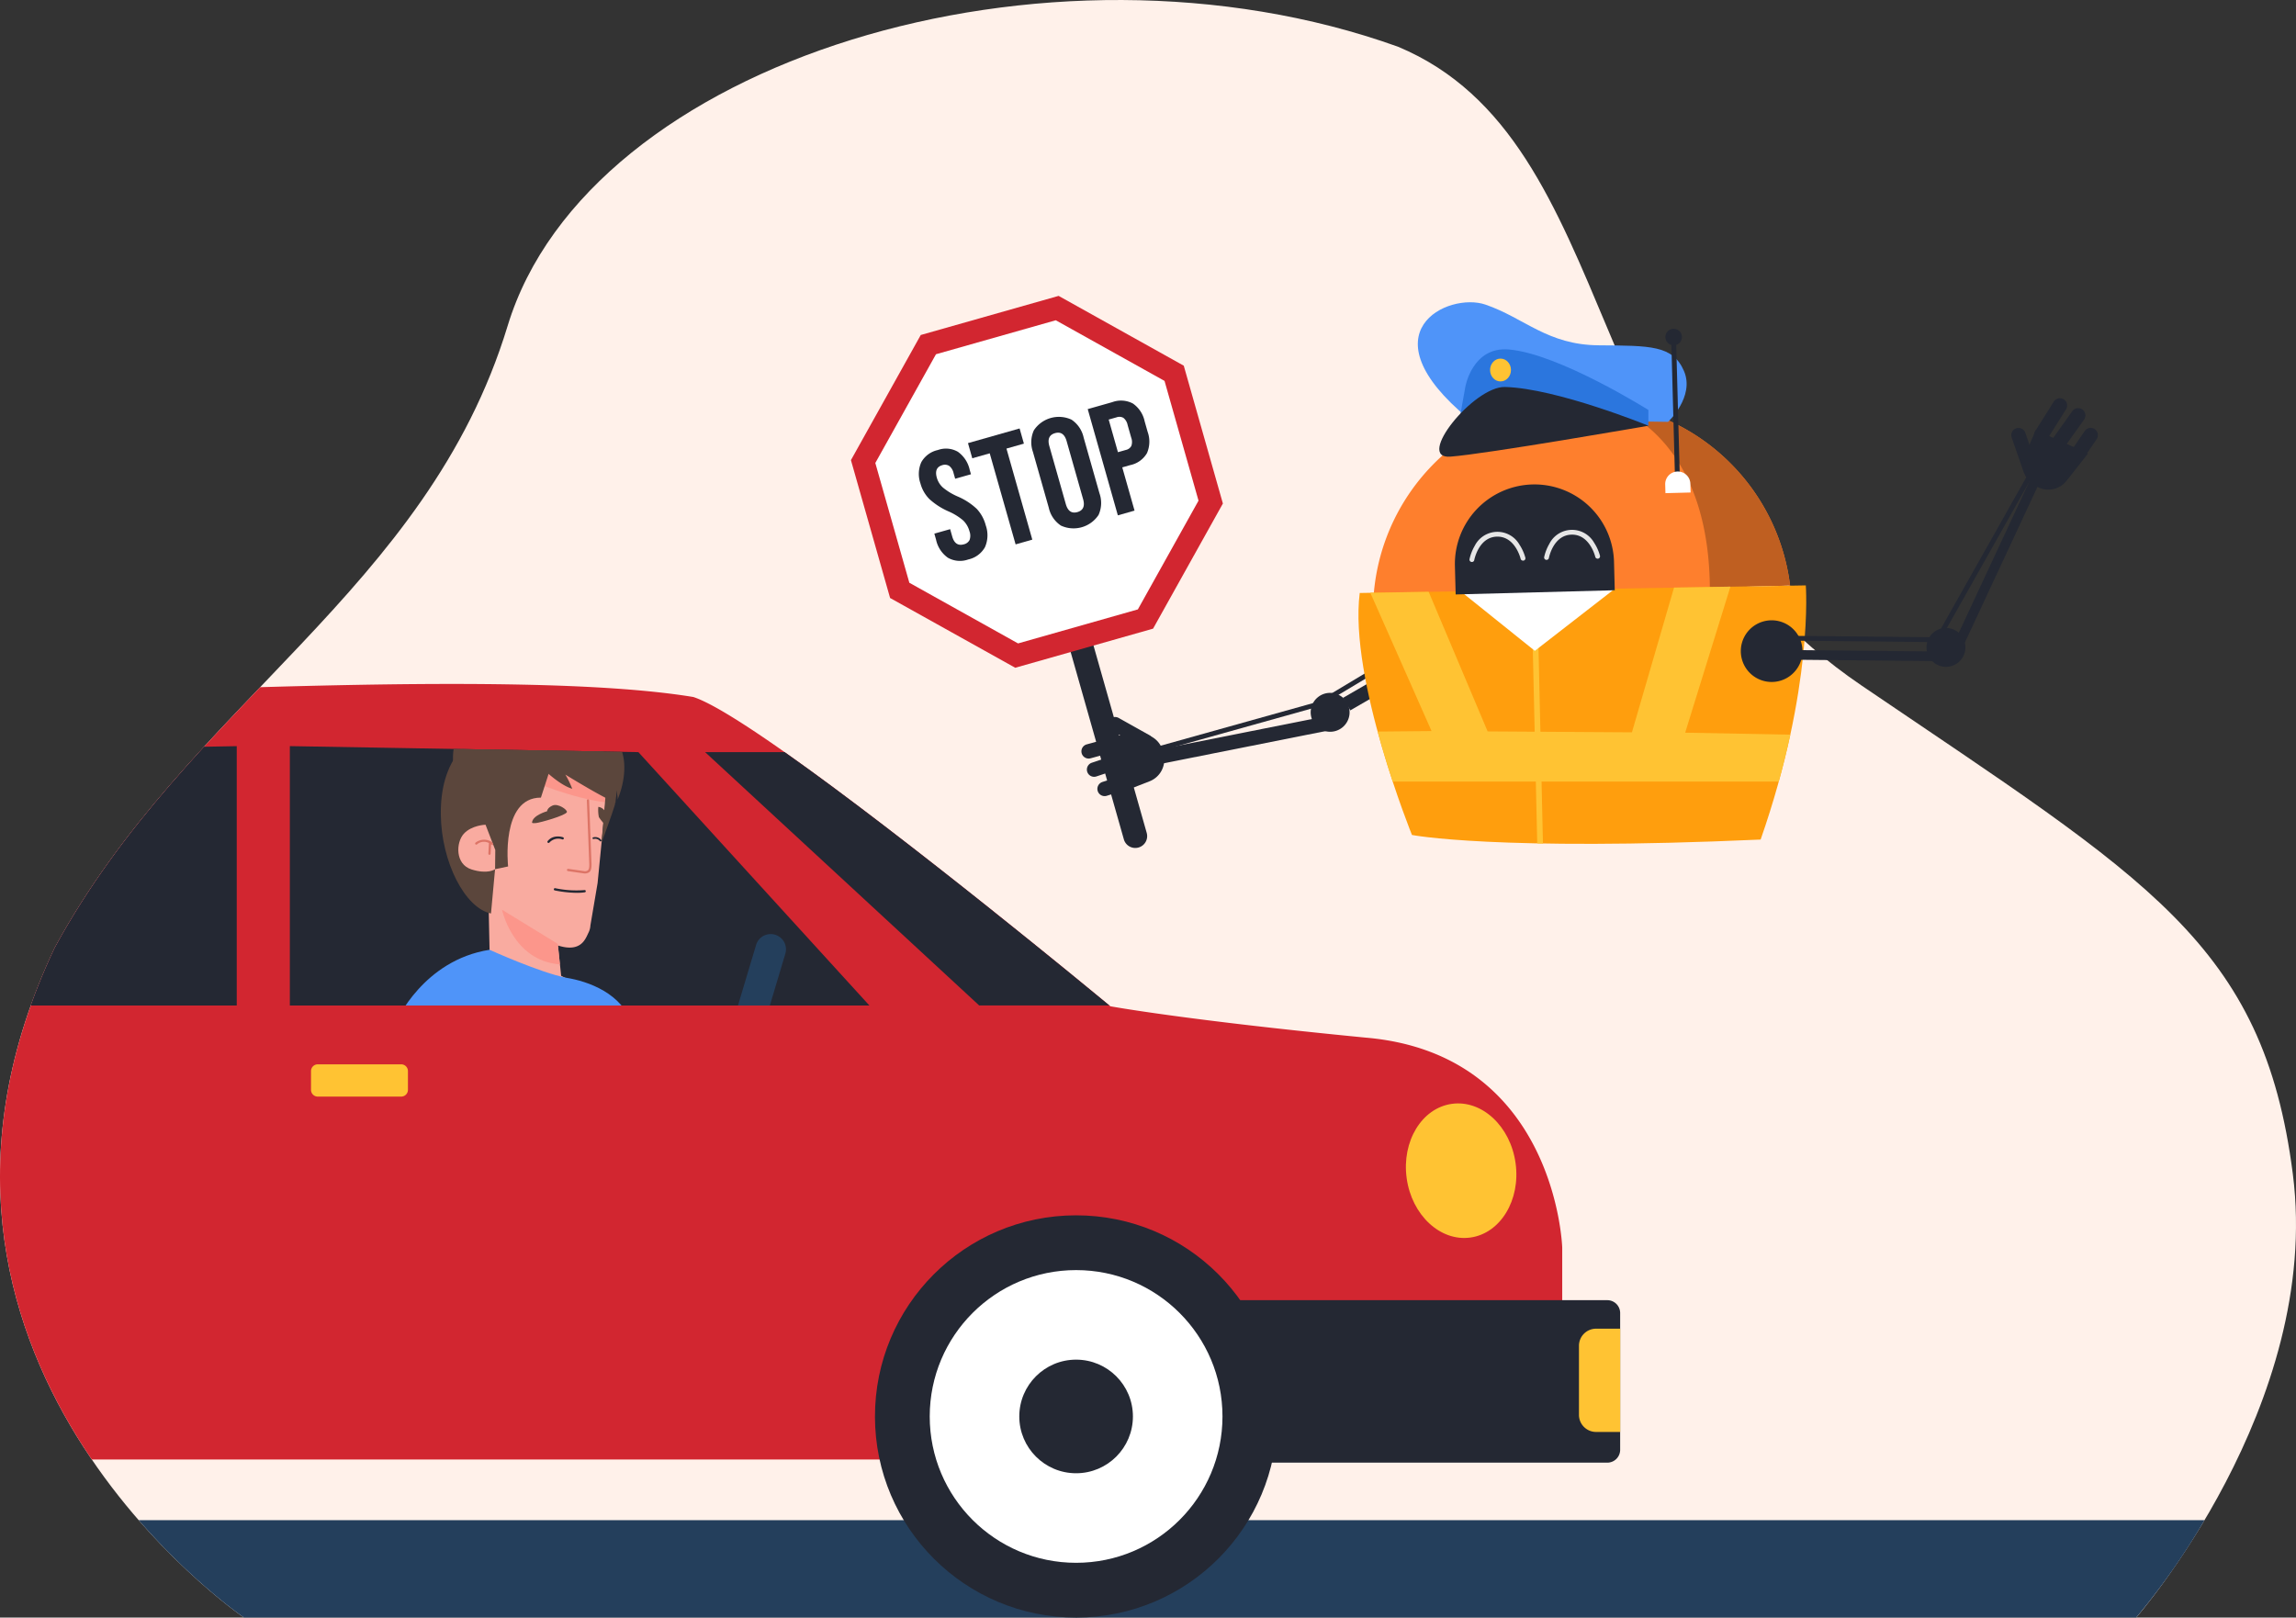 <svg xmlns="http://www.w3.org/2000/svg" xmlns:xlink="http://www.w3.org/1999/xlink" width="638.639" height="450" viewBox="0 0 638.639 450"><rect x="0" y="0" width="638.639" height="450" fill="#333333" stroke="none"/><defs><style>.a{fill:#fff1ea;}.b{fill:#243f5c;}.c{clip-path:url(#a);}.d{fill:#d22630;}.e{fill:#242833;}.f{fill:#fff;}.g{fill:#ffc333;}.h{clip-path:url(#b);}.i{fill:#f9aba0;}.j{fill:#fc968b;}.k{fill:#fd8b8a;}.l{fill:#5b463c;}.m{fill:#dd7466;}.n{fill:#4f94f9;}.o{fill:#bf5f21;}.p{fill:#fe7f2d;}.q{fill:#ebf6ff;opacity:0.43;}.r{fill:#ff9e0d;}.s{fill:#e6e6e6;}.t{fill:#2b76de;}</style><clipPath id="a"><path d="M606.438,471.932H80.126s-106.56-72.477-52.633-186.37c37.1-68.159,103.537-99.227,125.97-172.99S303.594-.026,401.093,34.917C464.082,61.234,450.7,158.732,530.086,212.66s111.73,71.616,119.931,135.892S606.438,471.932,606.438,471.932Z" transform="translate(-12.258 -21.932)"/></clipPath><clipPath id="b"><path d="M108.79,270.46v72.159H270L205.737,272.13Z" transform="translate(-108.79 -270.46)"/></clipPath></defs><g transform="translate(-12.258 -21.932)"><path class="a" d="M606.438,471.932H80.126s-106.56-72.477-52.633-186.37c37.1-68.159,103.537-99.227,125.97-172.99S303.594-.026,401.093,34.917C464.082,61.234,450.7,158.732,530.086,212.66s111.73,71.616,119.931,135.892S606.438,471.932,606.438,471.932Z" transform="translate(0 0)"/><path class="b" d="M58.44,528.28c15.292,17.58,29.3,27.11,29.3,27.11H614.05a199.843,199.843,0,0,0,19.017-27.11Z" transform="translate(-7.612 -83.458)"/><g transform="translate(12.258 21.932)"><g class="c"><g transform="translate(-214.033 190.271)"><path class="d" d="M349.817,348.134c53.1,4.5,54.737,58.412,54.737,58.412v31.8a26.458,26.458,0,0,1-8.4,19.351l-1.946,1.821a22.2,22.2,0,0,1-15.175,5.98H-195.821a114.048,114.048,0,0,1-33.933-9.63,24.2,24.2,0,0,1-14.023-21.848c-.033-3.4-.092-7.492-.234-12.369a30.763,30.763,0,0,1,14.975-27.5s.543-18.508,0-48.19c1.219-5.855,7.508-10.64,14.549-14.257a75.121,75.121,0,0,1,34.376-8.068h32.488c13.071-11.985,57.185-70.255,99.662-70.255s161.264-8.168,210.832,0c20.144,6.531,116.006,86.04,116.006,86.04S299.564,343.24,349.817,348.134Z" transform="translate(244.015 -249.753)"/><path class="e" d="M415.55,496.627V458.593a3.582,3.582,0,0,1,3.583-3.583H525.8a3.582,3.582,0,0,1,3.583,3.583v38.034a3.582,3.582,0,0,1-3.583,3.583H419.133A3.582,3.582,0,0,1,415.55,496.627Z" transform="translate(135.303 -283.584)"/><g transform="translate(457.325 147.742)"><circle class="e" cx="55.949" cy="55.949" r="55.949" transform="translate(0 0.162) rotate(-0.083)"/><circle class="f" cx="40.715" cy="40.715" r="40.715" transform="translate(15.314 15.315)"/><circle class="e" cx="15.802" cy="15.802" r="15.802" transform="translate(40.227 40.228)"/></g><g transform="translate(79.935 147.76)"><circle class="e" cx="55.949" cy="55.949" r="55.949" transform="translate(0 0.128) rotate(-0.065)"/><circle class="f" cx="40.715" cy="40.715" r="40.715" transform="translate(15.296 15.297)"/><circle class="e" cx="15.802" cy="15.802" r="15.802" transform="translate(40.209 40.21)"/></g><path class="e" d="M323.325,342.932h36.213c-4.126-3.416-56.308-46.528-90.324-70.472H247.09Z" transform="translate(163.069 -253.496)"/><path class="e" d="M108.79,270.46v72.159H270L205.737,272.13Z" transform="translate(185.864 -253.166)"/><path class="e" d="M-14.407,271.823l73.7-1.353v72.159H-101.9l58.947-58.7A41.543,41.543,0,0,1-14.407,271.823Z" transform="translate(220.591 -253.168)"/><path class="g" d="M-54.34,383.557v-5.237a1.878,1.878,0,0,1,1.871-1.871h23.218a1.878,1.878,0,0,1,1.871,1.871v5.237a1.878,1.878,0,0,1-1.871,1.871H-52.469A1.868,1.868,0,0,1-54.34,383.557Z" transform="translate(212.752 -270.636)"/><path class="g" d="M115.84,383.557v-5.237a1.878,1.878,0,0,1,1.871-1.871h23.218a1.878,1.878,0,0,1,1.871,1.871v5.237a1.878,1.878,0,0,1-1.871,1.871H117.711A1.878,1.878,0,0,1,115.84,383.557Z" transform="translate(184.702 -270.636)"/><path class="g" d="M-225.85,396.995h15.1A36.069,36.069,0,0,0-189,389.687l3.992-3.023a9.323,9.323,0,0,0,3.725-7.475v-2.823a9.385,9.385,0,0,0-9.379-9.4H-226.05C-225.85,379.1-225.816,389.286-225.85,396.995Z" transform="translate(241.054 -269.073)"/><path class="e" d="M-112.5,327.431l59.456-54.971H-75.171c-22.174,15.609-52.073,39.37-71.349,54.971Z" transform="translate(227.945 -253.496)"/></g><g transform="translate(80.621 207.565)"><g class="h"><path class="i" d="M207.19,279.483l-.384,7.183-2.2,22.441-2,11.784a5.062,5.062,0,0,1-.526,2c-.768,1.478-1.879,5.579-8.235,3.658l-.259-.075.885,8.427,4.894,2.522a13.529,13.529,0,0,1-.952,3.75c-.084.2-.175.4-.284.618-1.47,3.04-11.459,14.966-11.459,14.966s-12.461-11.7-14.307-15.209l-.309-.643a14.076,14.076,0,0,1-1.295-4.719l3.733-1.278.217.008-.56-26.333a.908.908,0,0,1,.008-.15l-.025-1.044h0a15.518,15.518,0,0,1,.184-2.063c.526-3.558,2.247-13.246,3.625-20.963,1.044-5.863,1.913-10.59,1.913-10.59l12.753,2.648Z" transform="translate(-119.004 -271.006)"/><path class="j" d="M194.961,334.454l.593,5.7c-13.121-.977-16.094-15.2-16.094-15.2Z" transform="translate(-120.438 -279.441)"/><path class="j" d="M210.222,280.366l-.159,4.485-.109,2.021c-9.2-1.077-20.195-5.754-20.195-5.754l2.581-5.888Z" transform="translate(-122.136 -271.246)"/><path class="k" d="M174.917,312.086l-.067.727.042,1.1a2.95,2.95,0,0,0,1.871-2.455Z" transform="translate(-119.678 -277.218)"/><path class="l" d="M190.5,295.1c-1.261.117-1.044-.175-1.044-.175.15-2,4.168-3.115,4.168-3.115s.017-.935,1.553-1.6,4.184,1.228,3.967,1.846C198.794,292.986,191.754,294.982,190.5,295.1Z" transform="translate(-122.083 -273.693)"/><path class="e" d="M195.138,302.237a3.329,3.329,0,0,1,3.583-.869.317.317,0,0,0,.4-.192v-.008a.316.316,0,0,0-.2-.393c-.025-.017-2.673-.935-4.284,1.069a.317.317,0,0,0,.05.443.31.31,0,0,0,.184.067A.292.292,0,0,0,195.138,302.237Z" transform="translate(-122.928 -275.42)"/><path class="m" d="M207.395,308.346c.426-.443.585-1.219.5-2.648l-.651-17.23h0a.323.323,0,0,0-.326-.309.318.318,0,0,0-.3.334l.651,17.238c.067,1.211-.033,1.871-.326,2.163a1.344,1.344,0,0,1-1.1.251l-4.393-.626h-.025a.3.3,0,0,0-.334.267.314.314,0,0,0,.267.359l4.393.635.117.008A2.017,2.017,0,0,0,207.395,308.346Z" transform="translate(-124.002 -273.377)"/><path class="l" d="M213.695,292.663a1.753,1.753,0,0,1-.084,1.2l-.618,1.37a11.822,11.822,0,0,1-1.32-1.7,10.11,10.11,0,0,1-.15-2.84A2.6,2.6,0,0,1,213.695,292.663Z" transform="translate(-125.717 -273.796)"/><path class="e" d="M211.981,301.92h0a.232.232,0,0,0,.067-.326,2.111,2.111,0,0,0-2.222-.768.244.244,0,0,0-.075.017.241.241,0,1,0,.192.443,1.662,1.662,0,0,1,1.7.568.263.263,0,0,0,.192.117A.483.483,0,0,0,211.981,301.92Z" transform="translate(-125.407 -275.454)"/><path class="l" d="M173.025,315.888c-7.124-1.42-13.839-14.181-13.956-27.644s6.03-26.141,27.143-24.454,20.445,13.121,20.445,13.121l-17.23-1.019-2.514,7.767c-11.258-.025-9.128,19.151-9.128,19.151l-3.625.76Z" transform="translate(-117.077 -269.336)"/><path class="i" d="M175.18,303.672l-.058,5.337s-1.929,1.512-6.539.075-4.36-7.492-2.171-9.914,6.055-2.531,6.055-2.531Z" transform="translate(-118.037 -274.775)"/><path class="m" d="M175.561,303.07a.3.3,0,0,1-.367-.017l-.242-.175-.15,2.656a.327.327,0,0,1-.326.3h0a.318.318,0,0,1-.3-.334l.167-2.948a2.979,2.979,0,0,0-3.316.359l-.008.008a.305.305,0,0,1-.434-.025.315.315,0,0,1,.017-.443,3.868,3.868,0,0,1,4.685-.075Z" transform="translate(-118.961 -275.593)"/><path class="l" d="M213.95,282.775l-1.37,15.893s3.115-8.444,3.708-10.557c.735-3.508,1.1-7.767-2.714-9.972" transform="translate(-125.897 -271.726)"/><path class="l" d="M185.795,272.09s6.08,6.606,10.49,7.876a25.274,25.274,0,0,0-1.9-3.934s11.55,7.124,14.031,7.709a10.673,10.673,0,0,1-.885-6.581s1.862,5.1,1.261,6.08c2.489-5.8,3.157-13.463-1.036-17.539,0,0,6.723.167,7.934-1.6-3.416-1.988-9.112-4.343-17.322-6.414-13.446-3.382-36.589-2.2-35.186,15.167" transform="translate(-117.744 -268.106)"/><g transform="translate(73.423 39.515)"><path class="e" d="M203.106,319.073a32.513,32.513,0,0,1-6.155-.677.317.317,0,0,1-.242-.376.322.322,0,0,1,.376-.242,28.441,28.441,0,0,0,8.168.526.312.312,0,0,1,.084.618A14.923,14.923,0,0,1,203.106,319.073Z" transform="translate(-196.703 -317.773)"/></g></g><g class="h"><path class="n" d="M170.2,338.3s13.872,6.3,21.33,7.784c5.972.96,15.676,4.268,18.449,13.329s-65.712-1.169-65.712-1.169S151.745,341.173,170.2,338.3Z" transform="translate(-114.638 -281.642)"/></g><g class="h"><path class="b" d="M253.962,377.45h0a4.241,4.241,0,0,1-2.848-5.287l10.79-36.071a4.241,4.241,0,0,1,5.287-2.848h0a4.241,4.241,0,0,1,2.848,5.287L259.249,374.6A4.241,4.241,0,0,1,253.962,377.45Z" transform="translate(-132.218 -280.778)"/></g></g><ellipse class="g" cx="15.284" cy="18.766" rx="15.284" ry="18.766" transform="matrix(0.991, -0.137, 0.137, 0.991, 388.7, 309.173)"/><path class="g" d="M549.6,464.51h-6.723a4.755,4.755,0,0,0-4.752,4.752V488.48a4.755,4.755,0,0,0,4.752,4.752H549.6Z" transform="translate(-98.932 -94.879)"/></g></g><g transform="translate(248.949 104.245)"><g transform="translate(57.991 19.375)"><g transform="translate(0 20.175) rotate(-4.012)"><g transform="translate(117.495 73.283)"><rect class="o" width="0.668" height="13.613" transform="matrix(-0.987, 0.159, -0.159, -0.987, 2.819, 13.44)"/><rect class="o" width="0.668" height="13.496" transform="matrix(-0.994, 0.111, -0.111, -0.994, 9.876, 13.744)"/><rect class="o" width="0.668" height="13.363" transform="translate(16.685 14.09) rotate(178.676)"/><rect class="o" width="13.613" height="0.668" transform="translate(47.705 2.205) rotate(104.128)"/><path class="o" d="M0,13.229l.66.134L3.332.134,2.673,0Z" transform="translate(36.675 1.703)"/><rect class="o" width="0.668" height="13.329" transform="matrix(-0.999, -0.044, 0.044, -0.999, 23.615, 14.42)"/><rect class="o" width="13.38" height="0.668" transform="translate(32.827 1.499) rotate(97.481)"/></g><rect class="e" width="37.783" height="4.026" transform="matrix(-0.899, 0.439, -0.439, -0.899, 109.376, 64.643)"/><path class="e" d="M10.755,6.245A5.41,5.41,0,1,1,6.245.065,5.411,5.411,0,0,1,10.755,6.245Z" transform="translate(64.366 75.968)"/><rect class="e" width="54.913" height="4.026" transform="matrix(-0.992, 0.126, -0.126, -0.992, 71.288, 86.099)"/><rect class="e" width="39.203" height="1.345" transform="matrix(-0.891, 0.453, -0.453, -0.891, 105.786, 59.742)"/><rect class="e" width="52.232" height="1.345" transform="translate(68.705 79.145) rotate(168.393)"/><path class="p" d="M52.733,20.988,12.2,19.217c-3.508-.15-6.506-1.988-7.333-4.477L0,0,67,2.932,60.392,17.28C59.3,19.627,56.182,21.138,52.733,20.988Z" transform="translate(107.768 67.556)"/><path class="p" d="M116.332,60.758,0,55.672a58.219,58.219,0,0,1,116.382,2.6C116.39,59.1,116.374,59.931,116.332,60.758Z" transform="translate(83.565)"/><path class="o" d="M26.041,53.376C28.814,8.1,0,0,0,0A58.221,58.221,0,0,1,48.423,57.452Z" transform="translate(151.523 0.817)"/><path class="f" d="M122.95,9.157l-.6,13.747a3.978,3.978,0,0,1-4.142,3.808H118.2L69.115,24.566,3.812,21.71A3.985,3.985,0,0,1,0,17.559H0L.6,3.812A3.978,3.978,0,0,1,4.747,0h.008l70.6,3.09,43.788,1.913A3.985,3.985,0,0,1,122.95,9.157Z" transform="translate(80.079 50.139)"/><path class="q" d="M53.835,6.063l-.6,13.747a3.978,3.978,0,0,1-4.142,3.808h-.008L0,21.472C8.051,14.34,6.3.376,6.247,0L50.035,1.913A3.984,3.984,0,0,1,53.835,6.063Z" transform="translate(149.193 53.233)"/><g transform="translate(79.369 48.84)"><path class="r" d="M.939,0,124.862,6.573s.226,28.463-17.48,69.654c-73.9-1.879-96.655-8.06-96.655-8.06S-3.763,23.711.939,0Z"/><path class="g" d="M14.975,39.571,0,38.66c1.01,5.111,2.138,9.955,3.215,14.173L110.327,60.35c1.587-4.485,2.948-8.761,4.126-12.795l-29.139-2.6,15.4-39.646L85.046,4.477l-14.5,39.345L30.526,40.757,16.879.86.676,0Z" transform="translate(3.21 0.142)"/><path class="g" d="M4.393.075,2.8,0,0,59.306c.526.05,1.052.092,1.587.142Z" transform="translate(45.32 13.638)"/><path class="f" d="M42.878,2.272,0,0,19.435,17.973Z" transform="translate(28.967 1.487)"/></g><path class="e" d="M23.427.022h0A22.137,22.137,0,0,1,44.573,23.106l-.343,7.876h0L0,29.052H0l.343-7.876A22.143,22.143,0,0,1,23.427.022Z" transform="translate(106.9 22.059)"/><path class="s" d="M14.882,8.511a.673.673,0,0,1-.668-.551c-.042-.259-1.161-6.406-6.172-6.615C3,1.128,1.336,7.334,1.319,7.4A.662.662,0,0,1,.5,7.877a.662.662,0,0,1-.476-.818A12.755,12.755,0,0,1,1.712,3.484a7.064,7.064,0,0,1,12.461.543,12.606,12.606,0,0,1,1.37,3.717A.666.666,0,0,1,15,8.52h-.008C14.949,8.511,14.916,8.52,14.882,8.511Z" transform="translate(111.41 34.524)"/><path class="s" d="M14.874,8.52a.66.66,0,0,1-.668-.56c-.042-.259-1.161-6.406-6.172-6.615S1.377,7.142,1.31,7.4A.67.67,0,0,1,.016,7.058,12.755,12.755,0,0,1,1.7,3.484a7.064,7.064,0,0,1,12.461.543,12.606,12.606,0,0,1,1.37,3.717.666.666,0,0,1-.543.777h-.117Z" transform="translate(132.165 35.426)"/><path class="e" d="M.816,12.238A8.578,8.578,0,1,0,4.917.821,8.578,8.578,0,0,0,.816,12.238Z" transform="translate(184.899 64.413)"/><rect class="e" width="2.681" height="37.775" transform="translate(238.44 76.232) rotate(94.571)"/><path class="e" d="M.52,7.715A5.41,5.41,0,1,0,3.109.516,5.408,5.408,0,0,0,.52,7.715Z" transform="translate(236.501 69.938)"/><rect class="e" width="54.871" height="2.681" transform="translate(271.636 30.395) rotate(119.005)"/><path class="e" d="M2.476.056A2.013,2.013,0,0,0,.071,2.544l2.556,9.421A2.012,2.012,0,1,0,6.51,10.913h0L3.955,1.492A2.014,2.014,0,0,0,2.476.056Z" transform="translate(264.159 15.853)"/><path class="e" d="M2.864,15.275l.651.434a6.439,6.439,0,0,0,8.36-1.027l6.481-7.157L4.325,0,.717,6.94A6.473,6.473,0,0,0,2.864,15.275Z" transform="translate(266.753 16.777)"/><path class="e" d="M9.6,1.154A2.015,2.015,0,0,0,6.152.828L.39,8.7a2.014,2.014,0,0,0,3.249,2.38L9.4,3.208A2.043,2.043,0,0,0,9.6,1.154Z" transform="translate(270.464 8.408)"/><path class="e" d="M10.249,1.154A2.017,2.017,0,0,0,7.568.193a1.984,1.984,0,0,0-.693.543L.486,8.5a2.014,2.014,0,1,0,3.057,2.622c.017-.025.042-.042.058-.067L9.99,3.292A2.03,2.03,0,0,0,10.249,1.154Z" transform="translate(274.685 11.515)"/><path class="e" d="M7.567,1.147A2.014,2.014,0,0,0,4.886.195a2.038,2.038,0,0,0-.71.568L.443,5.465a2.014,2.014,0,1,0,3.14,2.522c.008-.008.008-.017.017-.025l3.733-4.7A2.036,2.036,0,0,0,7.567,1.147Z" transform="translate(280.449 17.242)"/><path class="e" d="M14.465,5.451l.125.777a6.442,6.442,0,0,1-4.46,7.149L.91,16.242,0,.349,7.817.006A6.447,6.447,0,0,1,14.465,5.451Z" transform="translate(8.182 83.636)"/><path class="e" d="M.465,5.2A2.009,2.009,0,0,1,1.617,1.943l9.571-1.9a2.01,2.01,0,1,1,.785,3.942h0L2.4,5.885A2.018,2.018,0,0,1,.465,5.2Z" transform="translate(0 83.594)"/><path class="e" d="M.006,1.844A2.012,2.012,0,0,1,2.178.007a1.966,1.966,0,0,1,.935.326l8.16,5.353A2.011,2.011,0,1,1,9.06,9.044h0L.9,3.69A2.017,2.017,0,0,1,.006,1.844Z" transform="translate(7.875 78.49)"/><path class="e" d="M.465,5.8A2.012,2.012,0,0,1,.724,2.97a1.95,1.95,0,0,1,.785-.4L11.239.055a2.011,2.011,0,0,1,1.011,3.892L2.519,6.461A2.022,2.022,0,0,1,.465,5.8Z" transform="translate(1.161 88.163)"/><path class="e" d="M.461,4.7a2.023,2.023,0,0,1,.267-2.84,2.125,2.125,0,0,1,.81-.409L7.376.053A2.015,2.015,0,0,1,8.32,3.97l-5.838,1.4A2.015,2.015,0,0,1,.461,4.7Z" transform="translate(3.703 94.822)"/><rect class="e" width="1.345" height="39.328" transform="translate(239.378 72.353) rotate(94.594)"/><rect class="e" width="52.232" height="1.345" transform="matrix(-0.551, 0.835, -0.835, -0.551, 268.845, 30.122)"/></g></g><path class="n" d="M554.063,155.884s7.508-7.024,4.418-14.165-9.279-7.024-23.652-7.132-20.654-7.575-31.561-11.325c-10.381-3.566-33.917,7.642-4.669,31.762" transform="translate(-326.778 -120.84)"/><rect class="e" width="1.345" height="38.677" transform="matrix(1, -0.027, 0.027, 1, 228.179, 12.409)"/><path class="e" d="M569.025,131.448a2.3,2.3,0,1,1-2.1,2.48A2.294,2.294,0,0,1,569.025,131.448Z" transform="translate(-340.37 -122.295)"/><path class="f" d="M570.257,178.99h0a3.5,3.5,0,0,1,3.591,3.408l.067,2.43h0l-7,.184h0l-.067-2.43A3.5,3.5,0,0,1,570.257,178.99Z" transform="translate(-340.358 -130.132)"/><path class="t" d="M498.24,158.734c0-.643,1.7-9.972,1.7-9.972s1.921-11.3,12.118-10.431c13.972,1.194,38.8,16.829,38.8,16.829v4.385" transform="translate(-329.05 -123.423)"/><path class="e" d="M509.893,150.83c14.424.384,39.888,10.782,39.888,10.782s-45.208,7.884-55.1,8.6S501.2,150.6,509.893,150.83Z" transform="translate(-327.958 -125.49)"/><ellipse class="g" cx="2.906" cy="3.174" rx="2.906" ry="3.174" transform="translate(177.776 17.447)"/><path class="e" d="M386.382,288.447h0a3.3,3.3,0,0,1-4.084-2.28L360.75,210.274l6.356-1.8,21.548,75.893A3.293,3.293,0,0,1,386.382,288.447Z" transform="translate(-306.388 -134.991)"/><path class="d" d="M353.429,120.49l-38.351,10.882-19.418,34.81,10.891,38.351,34.81,19.41L379.7,213.061l19.418-34.81-10.882-38.343Z" transform="translate(-295.66 -120.49)"/><path class="f" d="M353.974,128.61l-33.324,9.454-16.871,30.25,9.463,33.315,30.242,16.879,33.324-9.463,16.871-30.25-9.454-33.315Z" transform="translate(-296.998 -121.828)"/><g transform="translate(18.891 29.148)"><path class="e" d="M326.356,201.722a8.234,8.234,0,0,1-3.291-5.019l-.476-1.687,4.393-1.244.576,2.029q.814,2.869,3.224,2.188a2.366,2.366,0,0,0,1.6-1.2,3.534,3.534,0,0,0-.025-2.43,6.548,6.548,0,0,0-1.771-3.032,16.179,16.179,0,0,0-4.092-2.514,19.367,19.367,0,0,1-5.312-3.441,9.8,9.8,0,0,1-2.455-4.3,8.03,8.03,0,0,1,.234-5.93,6.955,6.955,0,0,1,4.6-3.382,6.623,6.623,0,0,1,5.587.493,8.339,8.339,0,0,1,3.274,5.019l.351,1.228-4.393,1.244-.434-1.52a3.5,3.5,0,0,0-1.219-2.046,2.259,2.259,0,0,0-1.929-.209q-2.318.664-1.52,3.491a5.777,5.777,0,0,0,1.712,2.748,16.918,16.918,0,0,0,4.1,2.48,17.979,17.979,0,0,1,5.32,3.466,10.652,10.652,0,0,1,2.472,4.543,8.248,8.248,0,0,1-.209,6.08,7.012,7.012,0,0,1-4.66,3.424A6.8,6.8,0,0,1,326.356,201.722Z" transform="translate(-318.279 -158.025)"/><path class="e" d="M340.687,171.565l-4.852,1.378-1.194-4.218L349,164.65l1.194,4.218-4.852,1.378,7.191,25.331-4.644,1.32Z" transform="translate(-320.976 -156.916)"/><path class="e" d="M363.966,191.016a8.02,8.02,0,0,1-3.374-4.969l-4.41-15.534a8.051,8.051,0,0,1,.259-6,8.346,8.346,0,0,1,10.473-2.965,8.02,8.02,0,0,1,3.374,4.969l4.41,15.534a8.051,8.051,0,0,1-.259,6,8.346,8.346,0,0,1-10.473,2.965Zm6.172-7.358-4.577-16.127q-.827-2.919-3.232-2.23c-1.6.459-2.13,1.654-1.578,3.6l4.577,16.127q.827,2.919,3.232,2.23T370.138,183.658Z" transform="translate(-324.453 -156.264)"/><path class="e" d="M374.52,157.737l6.84-1.938a7.049,7.049,0,0,1,5.721.384,8.019,8.019,0,0,1,3.274,4.953l.827,2.915a8.041,8.041,0,0,1-.184,5.938,7.025,7.025,0,0,1-4.669,3.332l-2.2.626,3.416,12.027-4.644,1.32ZM385.127,169.1a2.255,2.255,0,0,0,1.528-1.119,3.362,3.362,0,0,0-.042-2.313l-.994-3.508a3.332,3.332,0,0,0-1.178-1.988,2.249,2.249,0,0,0-1.888-.15l-2.2.626,2.572,9.078Z" transform="translate(-327.549 -155.39)"/></g></g></g></svg>